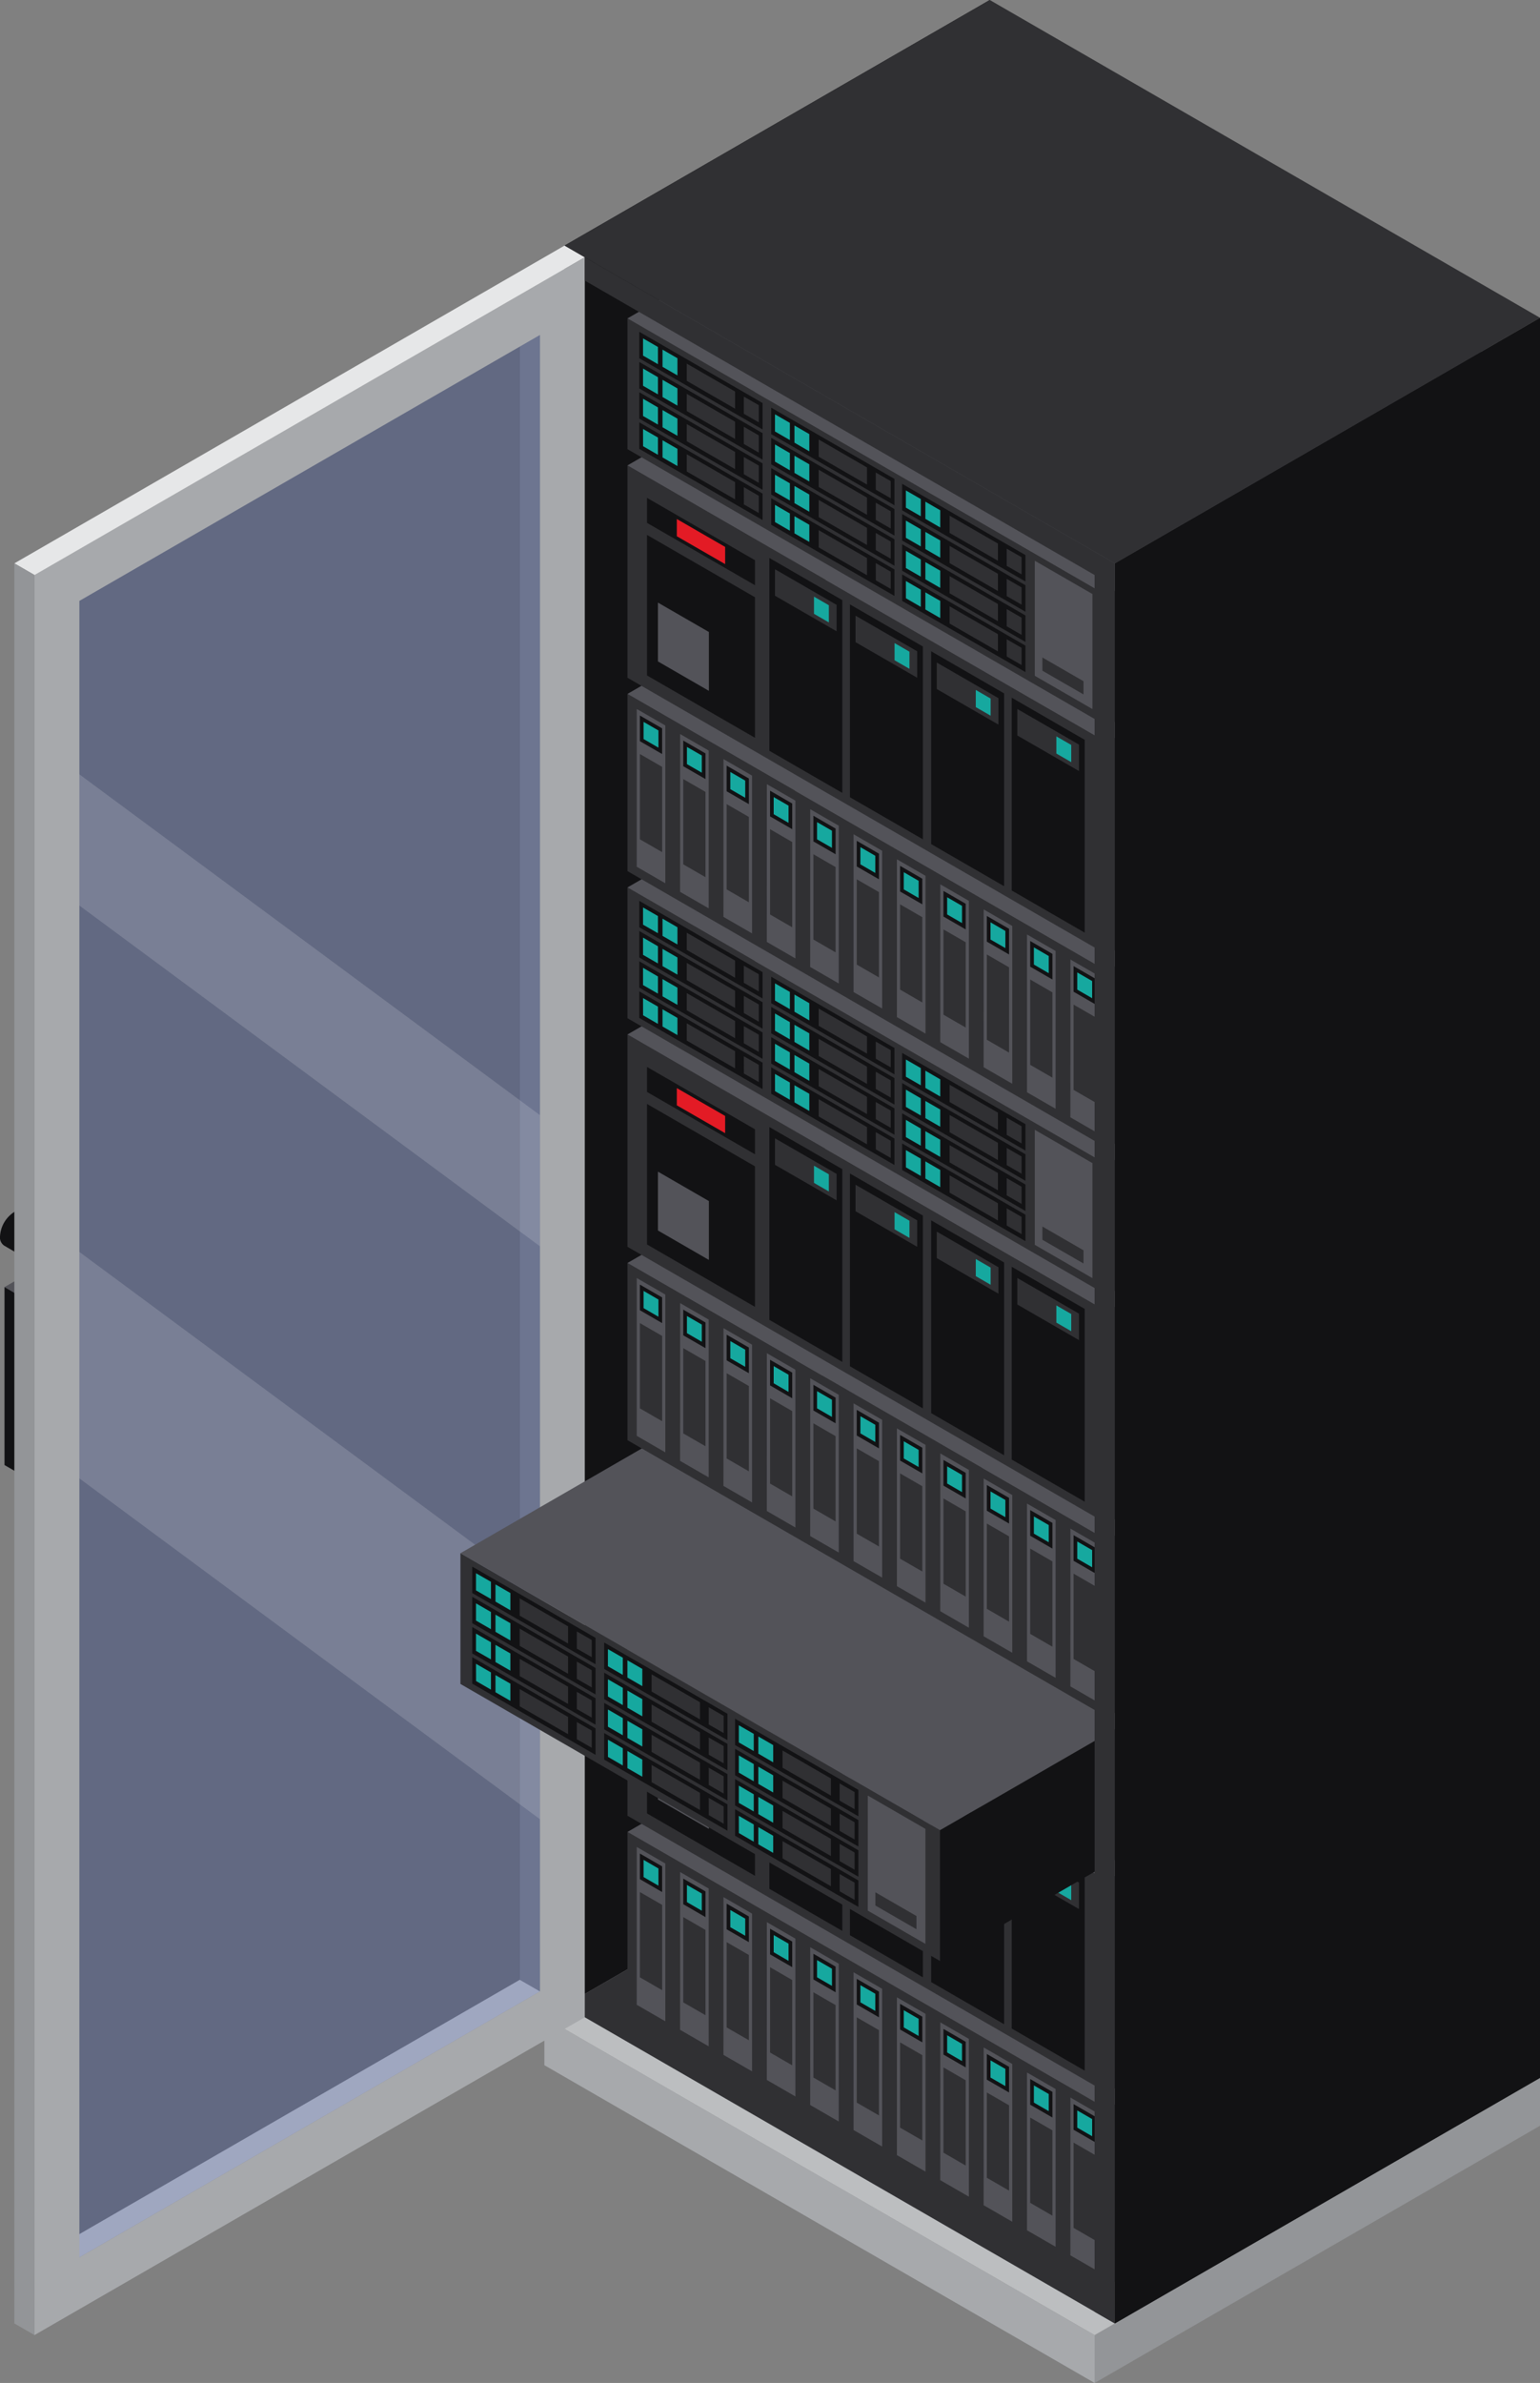 <svg xmlns="http://www.w3.org/2000/svg" viewBox="0 0 372.16 575.65"><rect x="0" y="0" width="372.16" height="575.65" fill="#808080" stroke="none"/><defs><style>.a{fill:#939598;}.b{fill:#a7a9ac;}.c{fill:#bcbec0;}.d{fill:#303033;}.e{fill:#121214;}.f{fill:#535359;}.g{fill:#e6e7e8;}.h{fill:#364685;opacity:0.4;}.i{fill:#fff;opacity:0.15;}.j{fill:#16a89f;}.k{fill:#e31b25;}</style></defs><title>server-rack</title><polygon class="a" points="264.53 575.65 264.53 564.09 372.16 501.95 372.16 513.51 264.53 575.65"/><polygon class="b" points="264.53 575.65 131.55 498.88 131.55 487.31 264.53 564.09 264.53 575.65"/><polygon class="c" points="264.53 564.09 131.55 487.31 239.19 425.17 372.16 501.95 264.53 564.09"/><polygon class="d" points="269.41 561.27 136.44 484.49 239.19 425.17 372.16 501.95 269.41 561.27"/><polygon class="e" points="136.44 484.49 136.44 59.32 239.19 0 239.19 425.17 136.44 484.49"/><path class="e" d="M258.1,418.9l4,2.33-4.81,8.36-4-2.34a2.38,2.38,0,0,1-1-2.2,7.49,7.49,0,0,1,3.4-5.9A2.38,2.38,0,0,1,258.1,418.9Z" transform="translate(-252.29 -126.35)"/><path class="f" d="M259.74,421.48a7.52,7.52,0,0,0-3.4,5.9c0,2.17,1.52,3.06,3.4,2a7.55,7.55,0,0,0,3.41-5.91C263.15,421.27,261.63,420.39,259.74,421.48Z" transform="translate(-252.29 -126.35)"/><polygon class="e" points="7 302.21 7.92 301.69 7.92 295.91 7 296.44 7 302.21"/><polygon class="f" points="5.1 313.24 10.3 310.24 6.28 307.92 1.09 310.92 5.1 313.24"/><polygon class="e" points="5.1 356.23 5.1 313.24 1.09 310.92 1.09 353.91 5.1 356.23"/><polygon class="d" points="10.3 353.22 10.3 310.24 5.1 313.24 5.1 356.23 10.3 353.22"/><polygon class="g" points="12.77 549.02 130.52 481.06 125.63 478.24 7.89 546.21 12.77 549.02"/><polygon class="a" points="130.52 481.06 130.52 78.33 125.63 75.51 125.63 478.24 130.52 481.06"/><path class="h" d="M267,270.28l.86,403.51,115-66.38v-404Z" transform="translate(-252.29 -126.35)"/><polygon class="i" points="12.69 213.95 130.52 301.09 130.52 269.41 12.69 182.26 12.69 213.95"/><polygon class="i" points="12.69 352.33 130.52 439.49 130.52 384.78 12.69 297.63 12.69 352.33"/><path class="b" d="M382.78,207.26V607.41L271.47,671.66V271.51l111.31-64.25Zm10.83-18.77-133,76.77V690.44l133-76.78V188.49Z" transform="translate(-252.29 -126.35)"/><polygon class="g" points="8.35 138.91 141.32 62.15 136.44 59.32 3.47 136.09 8.35 138.91"/><polygon class="a" points="8.35 564.09 8.35 138.91 3.47 136.09 3.47 561.27 8.35 564.09"/><polygon class="d" points="267.54 552.25 151.63 485.34 151.63 442.54 267.54 509.46 267.54 552.25"/><polygon class="f" points="160.78 488.28 153.87 484.29 153.88 446.17 160.78 450.16 160.78 488.28"/><polygon class="e" points="160.01 457.06 154.64 453.95 154.64 447.76 160.01 450.86 160.01 457.06"/><polygon class="d" points="160.01 480.76 154.64 477.66 154.64 457.06 160.01 460.16 160.01 480.76"/><polygon class="j" points="159.12 455.52 155.53 453.44 155.53 449.29 159.12 451.37 159.12 455.52"/><polygon class="f" points="171.26 494.33 164.35 490.34 164.36 452.23 171.26 456.21 171.26 494.33"/><polygon class="e" points="170.49 463.11 165.12 460 165.12 453.81 170.49 456.91 170.49 463.11"/><polygon class="d" points="170.49 486.81 165.12 483.71 165.12 463.11 170.49 466.21 170.49 486.81"/><polygon class="j" points="169.6 461.57 166.01 459.49 166.01 455.35 169.6 457.42 169.6 461.57"/><polygon class="f" points="181.74 500.38 174.83 496.39 174.84 458.28 181.74 462.27 181.74 500.38"/><polygon class="e" points="180.97 469.16 175.6 466.06 175.6 459.86 180.97 462.96 180.97 469.16"/><polygon class="d" points="180.97 492.86 175.6 489.76 175.6 469.16 180.97 472.26 180.97 492.86"/><polygon class="j" points="180.09 467.62 176.49 465.55 176.49 461.4 180.09 463.48 180.09 467.62"/><polygon class="f" points="192.22 506.44 185.31 502.45 185.32 464.33 192.22 468.32 192.22 506.44"/><polygon class="e" points="191.45 475.21 186.09 472.11 186.09 465.92 191.45 469.02 191.45 475.21"/><polygon class="d" points="191.45 498.92 186.09 495.82 186.09 475.21 191.45 478.32 191.45 498.92"/><polygon class="j" points="190.56 473.68 186.97 471.6 186.97 467.45 190.56 469.53 190.56 473.68"/><polygon class="f" points="202.7 512.49 195.79 508.5 195.8 470.39 202.7 474.37 202.7 512.49"/><polygon class="e" points="201.93 481.27 196.57 478.17 196.57 471.97 201.93 475.07 201.93 481.27"/><polygon class="d" points="201.93 504.97 196.57 501.87 196.57 481.27 201.93 484.37 201.93 504.97"/><polygon class="j" points="201.05 479.73 197.45 477.65 197.45 473.5 201.05 475.58 201.05 479.73"/><polygon class="f" points="213.18 518.54 206.27 514.55 206.27 476.44 213.18 480.43 213.18 518.54"/><polygon class="e" points="212.41 487.32 207.04 484.22 207.04 478.02 212.41 481.12 212.41 487.32"/><polygon class="d" points="212.41 511.02 207.04 507.92 207.04 487.32 212.41 490.42 212.41 511.02"/><polygon class="j" points="211.52 485.78 207.93 483.7 207.93 479.56 211.52 481.63 211.52 485.78"/><polygon class="f" points="223.66 524.6 216.75 520.61 216.75 482.49 223.66 486.48 223.66 524.6"/><polygon class="e" points="222.89 493.37 217.52 490.27 217.52 484.07 222.89 487.17 222.89 493.37"/><polygon class="d" points="222.89 517.07 217.52 513.97 217.52 493.37 222.89 496.47 222.89 517.07"/><polygon class="j" points="222 491.83 218.41 489.76 218.41 485.61 222 487.69 222 491.83"/><polygon class="f" points="234.14 530.65 227.23 526.66 227.24 488.54 234.14 492.53 234.14 530.65"/><polygon class="e" points="233.37 499.42 228 496.32 228 490.12 233.37 493.23 233.37 499.42"/><polygon class="d" points="233.37 523.13 228 520.02 228 499.42 233.37 502.53 233.37 523.13"/><polygon class="j" points="232.48 497.89 228.89 495.81 228.89 491.66 232.48 493.74 232.48 497.89"/><polygon class="f" points="244.62 536.7 237.71 532.71 237.72 494.6 244.62 498.59 244.62 536.7"/><polygon class="e" points="243.85 505.48 238.48 502.38 238.48 496.18 243.85 499.28 243.85 505.48"/><polygon class="d" points="243.85 529.18 238.48 526.08 238.48 505.48 243.85 508.58 243.85 529.18"/><polygon class="j" points="242.96 503.94 239.37 501.87 239.37 497.72 242.96 499.79 242.96 503.94"/><polygon class="f" points="255.1 542.75 248.19 538.77 248.19 500.65 255.1 504.64 255.1 542.75"/><polygon class="e" points="254.33 511.53 248.96 508.43 248.96 502.23 254.33 505.33 254.33 511.53"/><polygon class="d" points="254.33 535.24 248.96 532.13 248.96 511.53 254.33 514.63 254.33 535.24"/><polygon class="j" points="253.44 509.99 249.85 507.92 249.85 503.77 253.44 505.85 253.44 509.99"/><polygon class="f" points="265.58 548.81 258.67 544.82 258.68 506.7 265.58 510.69 265.58 548.81"/><polygon class="e" points="264.81 517.58 259.44 514.48 259.44 508.28 264.81 511.39 264.81 517.58"/><polygon class="d" points="264.81 541.29 259.44 538.18 259.44 517.58 264.81 520.69 264.81 541.29"/><polygon class="j" points="263.93 516.05 260.33 513.97 260.33 509.82 263.93 511.9 263.93 516.05"/><polygon class="f" points="267.54 509.46 151.63 442.54 247.72 387.06 363.62 453.99 267.54 509.46"/><polygon class="d" points="265.4 429 226.82 406.71 248.67 394.09 287.26 416.37 265.4 429"/><polygon class="e" points="267.54 552.25 267.54 509.46 363.62 453.99 363.62 496.78 267.54 552.25"/><polygon class="d" points="267.54 505.54 151.63 438.62 151.63 387.33 267.54 454.25 267.54 505.54"/><polygon class="e" points="182.45 416.28 156.36 401.22 156.36 395.18 182.45 410.24 182.45 416.28"/><polygon class="k" points="175.24 411.18 163.56 404.45 163.56 400.29 175.24 407.02 175.24 411.18"/><polygon class="e" points="182.45 453.14 156.36 438.07 156.36 404.12 182.45 419.19 182.45 453.14"/><polygon class="f" points="171.31 441.8 159 434.69 159 420.47 171.31 427.58 171.31 441.8"/><polygon class="f" points="267.54 454.25 151.63 387.33 247.72 331.85 363.62 398.77 267.54 454.25"/><polygon class="d" points="265.4 373.79 226.82 351.51 248.67 338.88 287.26 361.17 265.4 373.79"/><polygon class="e" points="267.54 505.54 267.54 454.25 363.62 398.77 363.62 450.06 267.54 505.54"/><polygon class="e" points="203.55 466.45 185.93 456.28 185.93 409.7 203.55 419.87 203.55 466.45"/><polygon class="d" points="187.28 418.82 202.18 427.41 202.18 421.02 187.28 412.42 187.28 418.82"/><polygon class="j" points="200.3 425.26 196.71 423.19 196.71 419.04 200.3 421.12 200.3 425.26"/><polygon class="e" points="223.03 477.67 205.4 467.49 205.4 420.92 223.03 431.09 223.03 477.67"/><polygon class="d" points="206.75 430.04 221.65 438.63 221.65 432.24 206.75 423.64 206.75 430.04"/><polygon class="j" points="219.78 436.48 216.18 434.4 216.18 430.26 219.78 432.33 219.78 436.48"/><polygon class="e" points="242.65 488.99 225.03 478.81 225.03 432.23 242.65 442.41 242.65 488.99"/><polygon class="d" points="226.38 441.36 241.28 449.95 241.28 443.56 226.38 434.96 226.38 441.36"/><polygon class="j" points="239.4 447.8 235.81 445.72 235.81 441.58 239.4 443.65 239.4 447.8"/><polygon class="e" points="262.13 500.21 244.5 490.03 244.5 443.45 262.13 453.63 262.13 500.21"/><polygon class="d" points="245.85 452.57 260.75 461.17 260.75 454.78 245.85 446.17 245.85 452.57"/><polygon class="j" points="258.88 459.02 255.28 456.94 255.28 452.79 258.88 454.87 258.88 459.02"/><polygon class="d" points="227.17 473.72 111.27 406.79 111.27 375.2 227.17 442.13 227.17 473.72"/><polygon class="e" points="114.12 384.83 143.92 402.03 143.92 395.65 114.12 378.44 114.12 384.83"/><polygon class="j" points="118.64 386.27 115.03 384.19 115.03 380.04 118.64 382.11 118.64 386.27"/><polygon class="j" points="123.34 388.99 119.74 386.9 119.74 382.75 123.34 384.83 123.34 388.99"/><polygon class="d" points="143 400.32 139.4 398.25 139.4 394.1 143 396.17 143 400.32"/><polygon class="d" points="137.28 397.02 125.59 390.29 125.59 386.13 137.28 392.88 137.28 397.02"/><polygon class="e" points="114.12 392.12 143.92 409.33 143.92 402.94 114.12 385.73 114.12 392.12"/><polygon class="j" points="118.64 393.56 115.03 391.48 115.03 387.32 118.64 389.41 118.64 393.56"/><polygon class="j" points="123.34 396.28 119.74 394.2 119.74 390.05 123.34 392.12 123.34 396.28"/><polygon class="d" points="143 407.63 139.4 405.55 139.4 401.39 143 403.47 143 407.63"/><polygon class="d" points="137.28 404.33 125.59 397.59 125.59 393.43 137.28 400.17 137.28 404.33"/><polygon class="e" points="114.12 399.42 143.92 416.63 143.92 410.24 114.12 393.04 114.12 399.42"/><polygon class="j" points="118.64 400.86 115.03 398.79 115.03 394.63 118.64 396.71 118.64 400.86"/><polygon class="j" points="123.34 403.58 119.74 401.5 119.74 397.35 123.34 399.42 123.34 403.58"/><polygon class="d" points="143 414.93 139.4 412.85 139.4 408.69 143 410.77 143 414.93"/><polygon class="d" points="137.28 411.62 125.59 404.88 125.59 400.73 137.28 407.46 137.28 411.62"/><polygon class="e" points="114.12 406.72 143.92 423.92 143.92 417.53 114.12 400.32 114.12 406.72"/><polygon class="j" points="118.64 408.16 115.05 406.08 115.03 401.92 118.64 404 118.64 408.16"/><polygon class="j" points="123.34 410.87 119.74 408.79 119.74 404.65 123.34 406.72 123.34 410.87"/><polygon class="d" points="143 422.22 139.4 420.14 139.4 415.98 143 418.06 143 422.22"/><polygon class="d" points="137.28 418.92 125.59 412.19 125.59 408.03 137.28 414.76 137.28 418.92"/><polygon class="e" points="146 403.16 175.8 420.37 175.8 413.99 146 396.78 146 403.16"/><polygon class="j" points="150.51 404.6 146.91 402.52 146.91 398.38 150.51 400.45 150.51 404.6"/><polygon class="j" points="155.22 407.32 151.62 405.24 151.62 401.08 155.22 403.16 155.22 407.32"/><polygon class="d" points="174.88 418.65 171.27 416.58 171.27 412.43 174.88 414.51 174.88 418.65"/><polygon class="d" points="169.16 415.36 157.47 408.63 157.47 404.47 169.16 411.21 169.16 415.36"/><polygon class="e" points="146 410.46 175.8 427.67 175.8 421.27 146 404.06 146 410.46"/><polygon class="j" points="150.51 411.9 146.91 409.82 146.91 405.66 150.51 407.74 150.51 411.9"/><polygon class="j" points="155.22 414.61 151.62 412.53 151.62 408.39 155.22 410.46 155.22 414.61"/><polygon class="d" points="174.88 425.96 171.27 423.88 171.27 419.73 174.88 421.8 174.88 425.96"/><polygon class="d" points="169.16 422.66 157.47 415.92 157.47 411.76 169.16 418.5 169.16 422.66"/><polygon class="e" points="146 417.75 175.8 434.96 175.8 428.57 146 411.37 146 417.75"/><polygon class="j" points="150.51 419.19 146.91 417.12 146.91 412.96 150.51 415.04 150.51 419.19"/><polygon class="j" points="155.22 421.91 151.62 419.83 151.62 415.68 155.22 417.75 155.22 421.91"/><polygon class="d" points="174.88 433.27 171.27 431.18 171.27 427.03 174.88 429.11 174.88 433.27"/><polygon class="d" points="169.16 429.96 157.47 423.21 157.47 419.06 169.16 425.8 169.16 429.96"/><polygon class="e" points="146 425.06 175.8 442.25 175.8 435.87 146 418.65 146 425.06"/><polygon class="j" points="150.51 426.49 146.92 424.41 146.91 420.25 150.51 422.33 150.51 426.49"/><polygon class="j" points="155.22 429.2 151.62 427.13 151.62 422.98 155.22 425.06 155.22 429.2"/><polygon class="d" points="174.88 440.55 171.28 438.48 171.27 434.31 174.88 436.4 174.88 440.55"/><polygon class="d" points="169.16 437.25 157.47 430.52 157.47 426.36 169.16 433.1 169.16 437.25"/><polygon class="e" points="177.64 421.56 207.44 438.76 207.44 432.38 177.64 415.18 177.64 421.56"/><polygon class="j" points="182.15 423 178.55 420.92 178.55 416.77 182.15 418.85 182.15 423"/><polygon class="j" points="186.85 425.72 183.26 423.63 183.26 419.48 186.85 421.56 186.85 425.72"/><polygon class="d" points="206.52 437.05 202.91 434.98 202.91 430.83 206.52 432.91 206.52 437.05"/><polygon class="d" points="200.79 433.75 189.11 427.02 189.11 422.87 200.79 429.61 200.79 433.75"/><polygon class="e" points="177.64 428.86 207.44 446.07 207.44 439.67 177.64 422.46 177.64 428.86"/><polygon class="j" points="182.15 430.3 178.55 428.21 178.55 424.06 182.15 426.14 182.15 430.3"/><polygon class="j" points="186.85 433.01 183.26 430.93 183.26 426.78 186.85 428.86 186.85 433.01"/><polygon class="d" points="206.52 444.36 202.91 442.28 202.91 438.12 206.52 440.2 206.52 444.36"/><polygon class="d" points="200.79 441.06 189.11 434.32 189.11 430.16 200.79 436.9 200.79 441.06"/><polygon class="e" points="177.64 436.15 207.44 453.36 207.44 446.97 177.64 429.77 177.64 436.15"/><polygon class="j" points="182.15 437.59 178.55 435.52 178.55 431.36 182.15 433.44 182.15 437.59"/><polygon class="j" points="186.85 440.31 183.26 438.23 183.26 434.08 186.85 436.15 186.85 440.31"/><polygon class="d" points="206.52 451.67 202.91 449.58 202.91 445.43 206.52 447.51 206.52 451.67"/><polygon class="d" points="200.79 448.36 189.11 441.61 189.11 437.46 200.79 444.2 200.79 448.36"/><polygon class="e" points="177.64 443.46 207.44 460.65 207.44 454.26 177.64 437.05 177.64 443.46"/><polygon class="j" points="182.15 444.89 178.56 442.81 178.55 438.65 182.15 440.73 182.15 444.89"/><polygon class="j" points="186.85 447.6 183.26 445.53 183.26 441.38 186.85 443.46 186.85 447.6"/><polygon class="d" points="206.52 458.95 202.92 456.88 202.91 452.71 206.52 454.79 206.52 458.95"/><polygon class="d" points="200.79 455.65 189.11 448.92 189.11 444.76 200.79 451.5 200.79 455.65"/><polygon class="f" points="223.64 469.58 209.7 461.54 209.71 433.75 223.64 441.8 223.64 469.58"/><polygon class="d" points="221.47 466.04 211.55 460.31 211.55 457.12 221.47 462.85 221.47 466.04"/><polygon class="f" points="227.17 442.13 111.27 375.21 207.35 319.73 323.25 386.65 227.17 442.13"/><polygon class="d" points="225.03 361.66 186.45 339.37 208.3 326.75 246.89 349.04 225.03 361.66"/><polygon class="e" points="227.17 473.72 227.17 442.13 323.25 386.65 323.25 418.24 227.17 473.72"/><polygon class="d" points="267.54 414.82 151.63 347.9 151.63 305.1 267.54 372.02 267.54 414.82"/><polygon class="f" points="160.78 350.84 153.87 346.85 153.88 308.73 160.78 312.72 160.78 350.84"/><polygon class="e" points="160.01 319.62 154.64 316.51 154.64 310.32 160.01 313.42 160.01 319.62"/><polygon class="d" points="160.01 343.32 154.64 340.22 154.64 319.62 160.01 322.72 160.01 343.32"/><polygon class="j" points="159.12 318.08 155.53 316 155.53 311.85 159.12 313.93 159.12 318.08"/><polygon class="f" points="171.26 356.89 164.35 352.9 164.36 314.79 171.26 318.77 171.26 356.89"/><polygon class="e" points="170.49 325.67 165.12 322.57 165.12 316.37 170.49 319.47 170.49 325.67"/><polygon class="d" points="170.49 349.37 165.12 346.27 165.12 325.67 170.49 328.77 170.49 349.37"/><polygon class="j" points="169.6 324.13 166.01 322.05 166.01 317.91 169.6 319.98 169.6 324.13"/><polygon class="f" points="181.74 362.94 174.83 358.95 174.84 320.84 181.74 324.83 181.74 362.94"/><polygon class="e" points="180.97 331.72 175.6 328.62 175.6 322.42 180.97 325.52 180.97 331.72"/><polygon class="d" points="180.97 355.42 175.6 352.32 175.6 331.72 180.97 334.82 180.97 355.42"/><polygon class="j" points="180.09 330.18 176.49 328.11 176.49 323.96 180.09 326.04 180.09 330.18"/><polygon class="f" points="192.22 369 185.31 365.01 185.32 326.89 192.22 330.88 192.22 369"/><polygon class="e" points="191.45 337.78 186.09 334.67 186.09 328.48 191.45 331.58 191.45 337.78"/><polygon class="d" points="191.45 361.48 186.09 358.38 186.09 337.78 191.45 340.88 191.45 361.48"/><polygon class="j" points="190.56 336.24 186.97 334.16 186.97 330.01 190.56 332.09 190.56 336.24"/><polygon class="f" points="202.7 375.05 195.79 371.06 195.8 332.95 202.7 336.94 202.7 375.05"/><polygon class="e" points="201.93 343.83 196.57 340.73 196.57 334.53 201.93 337.63 201.93 343.83"/><polygon class="d" points="201.93 367.53 196.57 364.43 196.57 343.83 201.93 346.93 201.93 367.53"/><polygon class="j" points="201.05 342.29 197.45 340.21 197.45 336.06 201.05 338.14 201.05 342.29"/><polygon class="f" points="213.18 381.1 206.27 377.12 206.27 339 213.18 342.99 213.18 381.1"/><polygon class="e" points="212.41 349.88 207.04 346.78 207.04 340.58 212.41 343.68 212.41 349.88"/><polygon class="d" points="212.41 373.58 207.04 370.48 207.04 349.88 212.41 352.98 212.41 373.58"/><polygon class="j" points="211.52 348.34 207.93 346.26 207.93 342.12 211.52 344.19 211.52 348.34"/><polygon class="f" points="223.66 387.15 216.75 383.17 216.75 345.05 223.66 349.04 223.66 387.15"/><polygon class="e" points="222.89 355.93 217.52 352.83 217.52 346.63 222.89 349.73 222.89 355.93"/><polygon class="d" points="222.89 379.63 217.52 376.53 217.52 355.93 222.89 359.03 222.89 379.63"/><polygon class="j" points="222 354.39 218.41 352.32 218.41 348.17 222 350.25 222 354.39"/><polygon class="f" points="234.14 393.21 227.23 389.22 227.24 351.1 234.14 355.09 234.14 393.21"/><polygon class="e" points="233.37 361.98 228 358.88 228 352.68 233.37 355.79 233.37 361.98"/><polygon class="d" points="233.37 385.69 228 382.58 228 361.98 233.37 365.09 233.37 385.69"/><polygon class="j" points="232.48 360.45 228.89 358.37 228.89 354.22 232.48 356.3 232.48 360.45"/><polygon class="f" points="244.62 399.26 237.71 395.27 237.72 357.16 244.62 361.15 244.62 399.26"/><polygon class="e" points="243.85 368.04 238.48 364.94 238.48 358.74 243.85 361.84 243.85 368.04"/><polygon class="d" points="243.85 391.74 238.48 388.64 238.48 368.04 243.85 371.14 243.85 391.74"/><polygon class="j" points="242.96 366.5 239.37 364.43 239.37 360.28 242.96 362.35 242.96 366.5"/><polygon class="f" points="255.1 405.31 248.19 401.33 248.19 363.21 255.1 367.2 255.1 405.31"/><polygon class="e" points="254.33 374.09 248.96 370.99 248.96 364.79 254.33 367.89 254.33 374.09"/><polygon class="d" points="254.33 397.8 248.96 394.69 248.96 374.09 254.33 377.19 254.33 397.8"/><polygon class="j" points="253.44 372.56 249.85 370.48 249.85 366.33 253.44 368.41 253.44 372.56"/><polygon class="f" points="265.58 411.37 258.67 407.38 258.68 369.26 265.58 373.25 265.58 411.37"/><polygon class="e" points="264.81 380.14 259.44 377.04 259.44 370.84 264.81 373.95 264.81 380.14"/><polygon class="d" points="264.81 403.85 259.44 400.75 259.44 380.14 264.81 383.25 264.81 403.85"/><polygon class="j" points="263.93 378.61 260.33 376.53 260.33 372.38 263.93 374.46 263.93 378.61"/><polygon class="f" points="267.54 372.02 151.63 305.1 247.72 249.62 363.62 316.55 267.54 372.02"/><polygon class="d" points="265.4 291.56 226.82 269.27 248.67 256.65 287.26 278.93 265.4 291.56"/><polygon class="e" points="267.54 414.82 267.54 372.02 363.62 316.55 363.62 359.34 267.54 414.82"/><polygon class="d" points="267.54 368.1 151.63 301.18 151.63 249.9 267.54 316.81 267.54 368.1"/><polygon class="e" points="182.45 278.84 156.36 263.78 156.36 257.74 182.45 272.8 182.45 278.84"/><polygon class="k" points="175.24 273.74 163.56 267.01 163.56 262.85 175.24 269.58 175.24 273.74"/><polygon class="e" points="182.45 315.7 156.36 300.63 156.36 266.68 182.45 281.75 182.45 315.7"/><polygon class="f" points="171.31 304.36 159 297.25 159 283.03 171.31 290.14 171.31 304.36"/><polygon class="f" points="267.54 316.81 151.63 249.9 247.72 194.41 363.62 261.33 267.54 316.81"/><polygon class="d" points="265.4 236.35 226.82 214.07 248.67 201.44 287.26 223.73 265.4 236.35"/><polygon class="e" points="267.54 368.1 267.54 316.81 363.62 261.33 363.62 312.62 267.54 368.1"/><polygon class="e" points="203.55 329.01 185.93 318.84 185.93 272.26 203.55 282.43 203.55 329.01"/><polygon class="d" points="187.28 281.38 202.18 289.97 202.18 283.58 187.28 274.98 187.28 281.38"/><polygon class="j" points="200.3 287.82 196.71 285.75 196.71 281.6 200.3 283.68 200.3 287.82"/><polygon class="e" points="223.03 340.23 205.4 330.05 205.4 283.48 223.03 293.65 223.03 340.23"/><polygon class="d" points="206.75 292.6 221.65 301.19 221.65 294.8 206.75 286.2 206.75 292.6"/><polygon class="j" points="219.78 299.04 216.18 296.96 216.18 292.82 219.78 294.89 219.78 299.04"/><polygon class="e" points="242.65 351.55 225.03 341.37 225.03 294.8 242.65 304.97 242.65 351.55"/><polygon class="d" points="226.38 303.92 241.28 312.51 241.28 306.12 226.38 297.52 226.38 303.92"/><polygon class="j" points="239.4 310.36 235.81 308.28 235.81 304.14 239.4 306.21 239.4 310.36"/><polygon class="e" points="262.13 362.77 244.5 352.59 244.5 306.01 262.13 316.19 262.13 362.77"/><polygon class="d" points="245.85 315.13 260.75 323.73 260.75 317.34 245.85 308.73 245.85 315.13"/><polygon class="j" points="258.88 321.58 255.28 319.5 255.28 315.35 258.88 317.43 258.88 321.58"/><polygon class="d" points="267.54 312.89 151.63 245.97 151.63 214.38 267.54 281.3 267.54 312.89"/><polygon class="e" points="154.49 224 184.29 241.21 184.29 234.83 154.49 217.62 154.49 224"/><polygon class="j" points="159 225.44 155.4 223.37 155.4 219.22 159 221.29 159 225.44"/><polygon class="j" points="163.71 228.16 160.11 226.08 160.11 221.92 163.71 224 163.71 228.16"/><polygon class="d" points="183.37 239.5 179.76 237.42 179.76 233.27 183.37 235.35 183.37 239.5"/><polygon class="d" points="177.64 236.2 165.96 229.47 165.96 225.31 177.64 232.05 177.64 236.2"/><polygon class="e" points="154.49 231.3 184.29 248.51 184.29 242.11 154.49 224.91 154.49 231.3"/><polygon class="j" points="159 232.74 155.4 230.66 155.4 226.5 159 228.59 159 232.74"/><polygon class="j" points="163.71 235.45 160.11 233.38 160.11 229.23 163.71 231.3 163.71 235.45"/><polygon class="d" points="183.37 246.81 179.76 244.72 179.76 240.57 183.37 242.65 183.37 246.81"/><polygon class="d" points="177.64 243.5 165.96 236.76 165.96 232.61 177.64 239.34 177.64 243.5"/><polygon class="e" points="154.49 238.59 184.29 255.8 184.29 249.41 154.49 232.22 154.49 238.59"/><polygon class="j" points="159 240.03 155.4 237.96 155.4 233.8 159 235.89 159 240.03"/><polygon class="j" points="163.71 242.75 160.11 240.68 160.11 236.52 163.71 238.59 163.71 242.75"/><polygon class="d" points="183.37 254.11 179.76 252.02 179.76 247.87 183.37 249.95 183.37 254.11"/><polygon class="d" points="177.64 250.8 165.96 244.06 165.96 239.9 177.64 246.64 177.64 250.8"/><polygon class="e" points="154.49 245.9 184.29 263.1 184.29 256.71 154.49 239.5 154.49 245.9"/><polygon class="j" points="159 247.34 155.41 245.26 155.4 241.1 159 243.17 159 247.34"/><polygon class="j" points="163.71 250.05 160.11 247.97 160.11 243.82 163.71 245.9 163.71 250.05"/><polygon class="d" points="183.37 261.39 179.77 259.32 179.76 255.16 183.37 257.24 183.37 261.39"/><polygon class="d" points="177.64 258.09 165.96 251.37 165.96 247.2 177.64 253.94 177.64 258.09"/><polygon class="e" points="186.37 242.34 216.16 259.54 216.16 253.16 186.37 235.95 186.37 242.34"/><polygon class="j" points="190.88 243.78 187.28 241.7 187.28 237.55 190.88 239.62 190.88 243.78"/><polygon class="j" points="195.58 246.5 191.99 244.41 191.99 240.26 195.58 242.34 195.58 246.5"/><polygon class="d" points="215.25 257.83 211.64 255.76 211.64 251.61 215.25 253.68 215.25 257.83"/><polygon class="d" points="209.52 254.53 197.84 247.8 197.84 243.64 209.52 250.38 209.52 254.53"/><polygon class="e" points="186.37 249.63 216.16 266.84 216.16 260.44 186.37 243.24 186.37 249.63"/><polygon class="j" points="190.88 251.07 187.28 248.99 187.28 244.83 190.88 246.92 190.88 251.07"/><polygon class="j" points="195.58 253.79 191.99 251.71 191.99 247.56 195.58 249.63 195.58 253.79"/><polygon class="d" points="215.25 265.14 211.64 263.06 211.64 258.9 215.25 260.98 215.25 265.14"/><polygon class="d" points="209.52 261.84 197.84 255.09 197.84 250.94 209.52 257.68 209.52 261.84"/><polygon class="e" points="186.37 256.93 216.16 274.13 216.16 267.75 186.37 250.55 186.37 256.93"/><polygon class="j" points="190.88 258.37 187.28 256.29 187.28 252.14 190.88 254.22 190.88 258.37"/><polygon class="j" points="195.58 261.09 191.99 259.01 191.99 254.86 195.58 256.93 195.58 261.09"/><polygon class="d" points="215.25 272.44 211.64 270.36 211.64 266.2 215.25 268.28 215.25 272.44"/><polygon class="d" points="209.52 269.13 197.84 262.39 197.84 258.24 209.52 264.97 209.52 269.13"/><polygon class="e" points="186.37 264.23 216.16 281.43 216.16 275.04 186.37 257.83 186.37 264.23"/><polygon class="j" points="190.88 265.67 187.29 263.59 187.28 259.43 190.88 261.5 190.88 265.67"/><polygon class="j" points="195.58 268.38 191.99 266.3 191.99 262.16 195.58 264.23 195.58 268.38"/><polygon class="d" points="215.25 279.73 211.65 277.65 211.64 273.49 215.25 275.57 215.25 279.73"/><polygon class="d" points="209.52 276.43 197.84 269.7 197.84 265.53 209.52 272.27 209.52 276.43"/><polygon class="e" points="218.01 260.74 247.81 277.94 247.81 271.56 218.01 254.35 218.01 260.74"/><polygon class="j" points="222.52 262.18 218.92 260.1 218.92 255.95 222.52 258.02 222.52 262.18"/><polygon class="j" points="227.22 264.89 223.63 262.81 223.63 258.65 227.22 260.74 227.22 264.89"/><polygon class="d" points="246.88 276.23 243.28 274.15 243.28 270 246.88 272.08 246.88 276.23"/><polygon class="d" points="241.16 272.93 229.48 266.2 229.48 262.04 241.16 268.78 241.16 272.93"/><polygon class="e" points="218.01 268.03 247.81 285.24 247.81 278.84 218.01 261.64 218.01 268.03"/><polygon class="j" points="222.52 269.47 218.92 267.39 218.92 263.23 222.52 265.32 222.52 269.47"/><polygon class="j" points="227.22 272.19 223.63 270.11 223.63 265.96 227.22 268.03 227.22 272.19"/><polygon class="d" points="246.88 283.54 243.28 281.45 243.28 277.3 246.88 279.38 246.88 283.54"/><polygon class="d" points="241.16 280.24 229.48 273.5 229.48 269.34 241.16 276.07 241.16 280.24"/><polygon class="e" points="218.01 275.33 247.81 292.53 247.81 286.15 218.01 268.95 218.01 275.33"/><polygon class="j" points="222.52 276.77 218.92 274.69 218.92 270.53 222.52 272.62 222.52 276.77"/><polygon class="j" points="227.22 279.48 223.63 277.41 223.63 273.26 227.22 275.33 227.22 279.48"/><polygon class="d" points="246.88 290.84 243.28 288.76 243.28 284.6 246.88 286.68 246.88 290.84"/><polygon class="d" points="241.16 287.53 229.48 280.79 229.48 276.63 241.16 283.37 241.16 287.53"/><polygon class="e" points="218.01 282.63 247.81 299.83 247.81 293.44 218.01 276.23 218.01 282.63"/><polygon class="j" points="222.52 284.07 218.93 281.99 218.92 277.83 222.52 279.9 222.52 284.07"/><polygon class="j" points="227.22 286.78 223.63 284.7 223.63 280.55 227.22 282.63 227.22 286.78"/><polygon class="d" points="246.88 298.13 243.29 296.05 243.28 291.89 246.88 293.97 246.88 298.13"/><polygon class="d" points="241.16 294.83 229.48 288.1 229.48 283.93 241.16 290.67 241.16 294.83"/><polygon class="f" points="264 308.76 250.07 300.71 250.07 272.93 264 280.97 264 308.76"/><polygon class="d" points="261.84 305.22 251.91 299.49 251.91 296.29 261.84 302.03 261.84 305.22"/><polygon class="f" points="267.54 281.3 151.63 214.38 247.72 158.9 363.62 225.82 267.54 281.3"/><polygon class="d" points="265.4 200.83 226.82 178.55 248.67 165.93 287.26 188.21 265.4 200.83"/><polygon class="e" points="267.54 312.89 267.54 281.3 363.62 225.82 363.62 257.42 267.54 312.89"/><polygon class="d" points="267.54 277.35 151.63 210.43 151.63 167.63 267.54 234.55 267.54 277.35"/><polygon class="f" points="160.78 213.37 153.87 209.38 153.88 171.27 160.78 175.25 160.78 213.37"/><polygon class="e" points="160.01 182.15 154.64 179.05 154.64 172.85 160.01 175.95 160.01 182.15"/><polygon class="d" points="160.01 205.85 154.64 202.75 154.64 182.15 160.01 185.25 160.01 205.85"/><polygon class="j" points="159.12 180.61 155.53 178.53 155.53 174.39 159.12 176.46 159.12 180.61"/><polygon class="f" points="171.26 219.42 164.35 215.44 164.36 177.32 171.26 181.31 171.26 219.42"/><polygon class="e" points="170.49 188.2 165.12 185.1 165.12 178.9 170.49 182 170.49 188.2"/><polygon class="d" points="170.49 211.9 165.12 208.8 165.12 188.2 170.49 191.3 170.49 211.9"/><polygon class="j" points="169.6 186.66 166.01 184.59 166.01 180.44 169.6 182.51 169.6 186.66"/><polygon class="f" points="181.74 225.48 174.83 221.49 174.84 183.37 181.74 187.36 181.74 225.48"/><polygon class="e" points="180.97 194.25 175.6 191.15 175.6 184.95 180.97 188.06 180.97 194.25"/><polygon class="d" points="180.97 217.96 175.6 214.85 175.6 194.25 180.97 197.35 180.97 217.96"/><polygon class="j" points="180.09 192.72 176.49 190.64 176.49 186.49 180.09 188.57 180.09 192.72"/><polygon class="f" points="192.22 231.53 185.31 227.54 185.32 189.43 192.22 193.41 192.22 231.53"/><polygon class="e" points="191.45 200.31 186.09 197.21 186.09 191.01 191.45 194.11 191.45 200.31"/><polygon class="d" points="191.45 224.01 186.09 220.91 186.09 200.31 191.45 203.41 191.45 224.01"/><polygon class="j" points="190.56 198.77 186.97 196.69 186.97 192.55 190.56 194.62 190.56 198.77"/><polygon class="f" points="202.7 237.58 195.79 233.59 195.8 195.48 202.7 199.47 202.7 237.58"/><polygon class="e" points="201.93 206.36 196.57 203.26 196.57 197.06 201.93 200.16 201.93 206.36"/><polygon class="d" points="201.93 230.06 196.57 226.96 196.57 206.36 201.93 209.46 201.93 230.06"/><polygon class="j" points="201.05 204.82 197.45 202.75 197.45 198.6 201.05 200.68 201.05 204.82"/><polygon class="f" points="213.18 243.63 206.27 239.65 206.27 201.53 213.18 205.52 213.18 243.63"/><polygon class="e" points="212.41 212.41 207.04 209.31 207.04 203.11 212.41 206.22 212.41 212.41"/><polygon class="d" points="212.41 236.12 207.04 233.01 207.04 212.41 212.41 215.51 212.41 236.12"/><polygon class="j" points="211.52 210.88 207.93 208.8 207.93 204.65 211.52 206.73 211.52 210.88"/><polygon class="f" points="223.66 249.69 216.75 245.7 216.75 207.58 223.66 211.57 223.66 249.69"/><polygon class="e" points="222.89 218.46 217.52 215.36 217.52 209.16 222.89 212.27 222.89 218.46"/><polygon class="d" points="222.89 242.17 217.52 239.06 217.52 218.46 222.89 221.57 222.89 242.17"/><polygon class="j" points="222 216.93 218.41 214.85 218.41 210.7 222 212.78 222 216.93"/><polygon class="f" points="234.14 255.74 227.23 251.75 227.24 213.63 234.14 217.62 234.14 255.74"/><polygon class="e" points="233.37 224.52 228 221.41 228 215.22 233.37 218.32 233.37 224.52"/><polygon class="d" points="233.37 248.22 228 245.12 228 224.52 233.37 227.62 233.37 248.22"/><polygon class="j" points="232.48 222.98 228.89 220.9 228.89 216.75 232.48 218.83 232.48 222.98"/><polygon class="f" points="244.62 261.8 237.71 257.81 237.72 219.69 244.62 223.68 244.62 261.8"/><polygon class="e" points="243.85 230.57 238.48 227.47 238.48 221.27 243.85 224.37 243.85 230.57"/><polygon class="d" points="243.85 254.28 238.48 251.17 238.48 230.57 243.85 233.68 243.85 254.28"/><polygon class="j" points="242.96 229.03 239.37 226.96 239.37 222.81 242.96 224.89 242.96 229.03"/><polygon class="f" points="255.1 267.85 248.19 263.86 248.19 225.74 255.1 229.73 255.1 267.85"/><polygon class="e" points="254.33 236.62 248.96 233.52 248.96 227.32 254.33 230.43 254.33 236.62"/><polygon class="d" points="254.33 260.33 248.96 257.23 248.96 236.62 254.33 239.73 254.33 260.33"/><polygon class="j" points="253.44 235.09 249.85 233.01 249.85 228.86 253.44 230.94 253.44 235.09"/><polygon class="f" points="265.58 273.9 258.67 269.91 258.68 231.79 265.58 235.78 265.58 273.9"/><polygon class="e" points="264.81 242.68 259.44 239.57 259.44 233.38 264.81 236.48 264.81 242.68"/><polygon class="d" points="264.81 266.38 259.44 263.28 259.44 242.68 264.81 245.78 264.81 266.38"/><polygon class="j" points="263.93 241.14 260.33 239.06 260.33 234.91 263.93 236.99 263.93 241.14"/><polygon class="f" points="267.54 234.55 151.63 167.63 247.72 112.16 363.62 179.08 267.54 234.55"/><polygon class="d" points="265.4 154.09 226.82 131.8 248.67 119.19 287.26 141.47 265.4 154.09"/><polygon class="e" points="267.54 277.35 267.54 234.55 363.62 179.08 363.62 221.87 267.54 277.35"/><polygon class="d" points="267.54 230.63 151.63 163.72 151.63 112.43 267.54 179.34 267.54 230.63"/><polygon class="e" points="182.45 141.37 156.36 126.31 156.36 120.27 182.45 135.33 182.45 141.37"/><polygon class="k" points="175.24 136.27 163.56 129.54 163.56 125.38 175.24 132.12 175.24 136.27"/><polygon class="e" points="182.45 178.23 156.36 163.17 156.36 129.22 182.45 144.28 182.45 178.23"/><polygon class="f" points="171.31 166.89 159 159.78 159 145.57 171.31 152.67 171.31 166.89"/><polygon class="f" points="267.54 179.34 151.63 112.43 247.72 56.94 363.62 123.87 267.54 179.34"/><polygon class="d" points="265.4 98.88 226.82 76.6 248.67 63.98 287.26 86.26 265.4 98.88"/><polygon class="e" points="267.54 230.63 267.54 179.34 363.62 123.87 363.62 175.15 267.54 230.63"/><polygon class="e" points="203.55 191.54 185.93 181.37 185.93 134.79 203.55 144.97 203.55 191.54"/><polygon class="d" points="187.28 143.91 202.18 152.5 202.18 146.12 187.28 137.51 187.28 143.91"/><polygon class="j" points="200.3 150.36 196.71 148.28 196.71 144.13 200.3 146.21 200.3 150.36"/><polygon class="e" points="223.03 202.76 205.4 192.59 205.4 146.01 223.03 156.18 223.03 202.76"/><polygon class="d" points="206.75 155.13 221.65 163.72 221.65 157.33 206.75 148.73 206.75 155.13"/><polygon class="j" points="219.78 161.57 216.18 159.5 216.18 155.35 219.78 157.43 219.78 161.57"/><polygon class="e" points="242.65 214.08 225.03 203.91 225.03 157.33 242.65 167.5 242.65 214.08"/><polygon class="d" points="226.38 166.45 241.28 175.04 241.28 168.65 226.38 160.05 226.38 166.45"/><polygon class="j" points="239.4 172.89 235.81 170.82 235.81 166.67 239.4 168.75 239.4 172.89"/><polygon class="e" points="262.13 225.3 244.5 215.12 244.5 168.54 262.13 178.72 262.13 225.3"/><polygon class="d" points="245.85 177.67 260.75 186.26 260.75 179.87 245.85 171.27 245.85 177.67"/><polygon class="j" points="258.88 184.11 255.28 182.03 255.28 177.89 258.88 179.96 258.88 184.11"/><polygon class="d" points="267.54 175.42 151.63 108.5 151.63 76.91 267.54 143.83 267.54 175.42"/><polygon class="e" points="154.49 86.54 184.29 103.74 184.29 97.36 154.49 80.15 154.49 86.54"/><polygon class="j" points="159 87.98 155.4 85.9 155.4 81.75 159 83.82 159 87.98"/><polygon class="j" points="163.71 90.69 160.11 88.61 160.11 84.46 163.71 86.54 163.71 90.69"/><polygon class="d" points="183.37 102.03 179.76 99.96 179.76 95.81 183.37 97.88 183.37 102.03"/><polygon class="d" points="177.64 98.73 165.96 92 165.96 87.84 177.64 94.58 177.64 98.73"/><polygon class="e" points="154.49 93.83 184.29 111.04 184.29 104.64 154.49 87.44 154.49 93.83"/><polygon class="j" points="159 95.27 155.4 93.19 155.4 89.03 159 91.12 159 95.27"/><polygon class="j" points="163.71 97.99 160.11 95.91 160.11 91.76 163.71 93.83 163.71 97.99"/><polygon class="d" points="183.37 109.34 179.76 107.25 179.76 103.1 183.37 105.18 183.37 109.34"/><polygon class="d" points="177.64 106.04 165.96 99.3 165.96 95.14 177.64 101.87 177.64 106.04"/><polygon class="e" points="154.49 101.13 184.29 118.33 184.29 111.95 154.49 94.75 154.49 101.13"/><polygon class="j" points="159 102.57 155.4 100.49 155.4 96.33 159 98.42 159 102.57"/><polygon class="j" points="163.71 105.28 160.11 103.21 160.11 99.06 163.71 101.13 163.71 105.28"/><polygon class="d" points="183.37 116.64 179.76 114.56 179.76 110.4 183.37 112.48 183.37 116.64"/><polygon class="d" points="177.64 113.33 165.96 106.59 165.96 102.44 177.64 109.17 177.64 113.33"/><polygon class="e" points="154.49 108.43 184.29 125.63 184.29 119.24 154.49 102.03 154.49 108.43"/><polygon class="j" points="159 109.87 155.41 107.79 155.4 103.63 159 105.7 159 109.87"/><polygon class="j" points="163.71 112.58 160.11 110.5 160.11 106.36 163.71 108.43 163.71 112.58"/><polygon class="d" points="183.37 123.93 179.77 121.85 179.76 117.69 183.37 119.77 183.37 123.93"/><polygon class="d" points="177.64 120.63 165.96 113.9 165.96 109.73 177.64 116.47 177.64 120.63"/><polygon class="e" points="186.37 104.87 216.16 122.07 216.16 115.69 186.37 98.48 186.37 104.87"/><polygon class="j" points="190.88 106.31 187.28 104.23 187.28 100.08 190.88 102.16 190.88 106.31"/><polygon class="j" points="195.58 109.03 191.99 106.94 191.99 102.79 195.58 104.87 195.58 109.03"/><polygon class="d" points="215.25 120.36 211.64 118.29 211.64 114.14 215.25 116.22 215.25 120.36"/><polygon class="d" points="209.52 117.06 197.84 110.33 197.84 106.17 209.52 112.92 209.52 117.06"/><polygon class="e" points="186.37 112.17 216.16 129.38 216.16 122.98 186.37 105.77 186.37 112.17"/><polygon class="j" points="190.88 113.61 187.28 111.52 187.28 107.37 190.88 109.45 190.88 113.61"/><polygon class="j" points="195.58 116.32 191.99 114.24 191.99 110.09 195.58 112.17 195.58 116.32"/><polygon class="d" points="215.25 127.67 211.64 125.59 211.64 121.43 215.25 123.51 215.25 127.67"/><polygon class="d" points="209.52 124.37 197.84 117.63 197.84 113.47 209.52 120.21 209.52 124.37"/><polygon class="e" points="186.37 119.46 216.16 136.67 216.16 130.28 186.37 113.08 186.37 119.46"/><polygon class="j" points="190.88 120.9 187.28 118.83 187.28 114.67 190.88 116.75 190.88 120.9"/><polygon class="j" points="195.58 123.62 191.99 121.54 191.99 117.39 195.58 119.46 195.58 123.62"/><polygon class="d" points="215.25 134.97 211.64 132.89 211.64 128.74 215.25 130.82 215.25 134.97"/><polygon class="d" points="209.52 131.66 197.84 124.92 197.84 120.77 209.52 127.51 209.52 131.66"/><polygon class="e" points="186.37 126.77 216.16 143.96 216.16 137.57 186.37 120.36 186.37 126.77"/><polygon class="j" points="190.88 128.2 187.29 126.12 187.28 121.96 190.88 124.04 190.88 128.2"/><polygon class="j" points="195.58 130.91 191.99 128.84 191.99 124.69 195.58 126.77 195.58 130.91"/><polygon class="d" points="215.25 142.26 211.65 140.19 211.64 136.02 215.25 138.1 215.25 142.26"/><polygon class="d" points="209.52 138.96 197.84 132.23 197.84 128.07 209.52 134.81 209.52 138.96"/><polygon class="e" points="218.01 123.27 247.81 140.47 247.81 134.09 218.01 116.88 218.01 123.27"/><polygon class="j" points="222.52 124.71 218.92 122.63 218.92 118.48 222.52 120.55 222.52 124.71"/><polygon class="j" points="227.22 127.43 223.63 125.34 223.63 121.19 227.22 123.27 227.22 127.43"/><polygon class="d" points="246.88 138.76 243.28 136.69 243.28 132.54 246.88 134.61 246.88 138.76"/><polygon class="d" points="241.16 135.46 229.48 128.73 229.48 124.57 241.16 131.31 241.16 135.46"/><polygon class="e" points="218.01 130.56 247.81 147.78 247.81 141.38 218.01 124.17 218.01 130.56"/><polygon class="j" points="222.52 132 218.92 129.92 218.92 125.77 222.52 127.85 222.52 132"/><polygon class="j" points="227.22 134.72 223.63 132.64 223.63 128.49 227.22 130.56 227.22 134.72"/><polygon class="d" points="246.88 146.07 243.28 143.99 243.28 139.83 246.88 141.91 246.88 146.07"/><polygon class="d" points="241.16 142.77 229.48 136.03 229.48 131.87 241.16 138.61 241.16 142.77"/><polygon class="e" points="218.01 137.86 247.81 155.07 247.81 148.68 218.01 131.48 218.01 137.86"/><polygon class="j" points="222.52 139.3 218.92 137.22 218.92 133.07 222.52 135.15 222.52 139.3"/><polygon class="j" points="227.22 142.02 223.63 139.94 223.63 135.79 227.22 137.86 227.22 142.02"/><polygon class="d" points="246.88 153.37 243.28 151.29 243.28 147.13 246.88 149.22 246.88 153.37"/><polygon class="d" points="241.16 150.06 229.48 143.32 229.48 139.17 241.16 145.91 241.16 150.06"/><polygon class="e" points="218.01 145.16 247.81 162.36 247.81 155.97 218.01 138.76 218.01 145.16"/><polygon class="j" points="222.52 146.6 218.93 144.52 218.92 140.36 222.52 142.44 222.52 146.6"/><polygon class="j" points="227.22 149.31 223.63 147.23 223.63 143.09 227.22 145.16 227.22 149.31"/><polygon class="d" points="246.88 160.66 243.29 158.58 243.28 154.42 246.88 156.5 246.88 160.66"/><polygon class="d" points="241.16 157.36 229.48 150.63 229.48 146.47 241.16 153.2 241.16 157.36"/><polygon class="f" points="264 171.29 250.07 163.25 250.07 135.46 264 143.5 264 171.29"/><polygon class="d" points="261.84 167.75 251.91 162.02 251.91 158.83 261.84 164.56 261.84 167.75"/><polygon class="f" points="267.54 143.83 151.63 76.92 247.72 21.43 363.62 88.36 267.54 143.83"/><polygon class="d" points="265.4 63.37 226.82 41.08 248.67 28.46 287.26 50.74 265.4 63.37"/><polygon class="e" points="267.54 175.42 267.54 143.83 363.62 88.36 363.62 119.95 267.54 175.42"/><polygon class="d" points="269.41 136.09 136.44 59.32 239.19 0 372.16 76.77 269.41 136.09"/><polygon class="e" points="269.42 561.27 269.42 136.1 372.16 76.77 372.16 501.95 269.42 561.27"/><polygon class="d" points="141.32 67.78 264.53 138.91 264.53 558.45 269.41 561.27 269.41 136.09 141.33 62.15 141.32 67.78"/></svg>